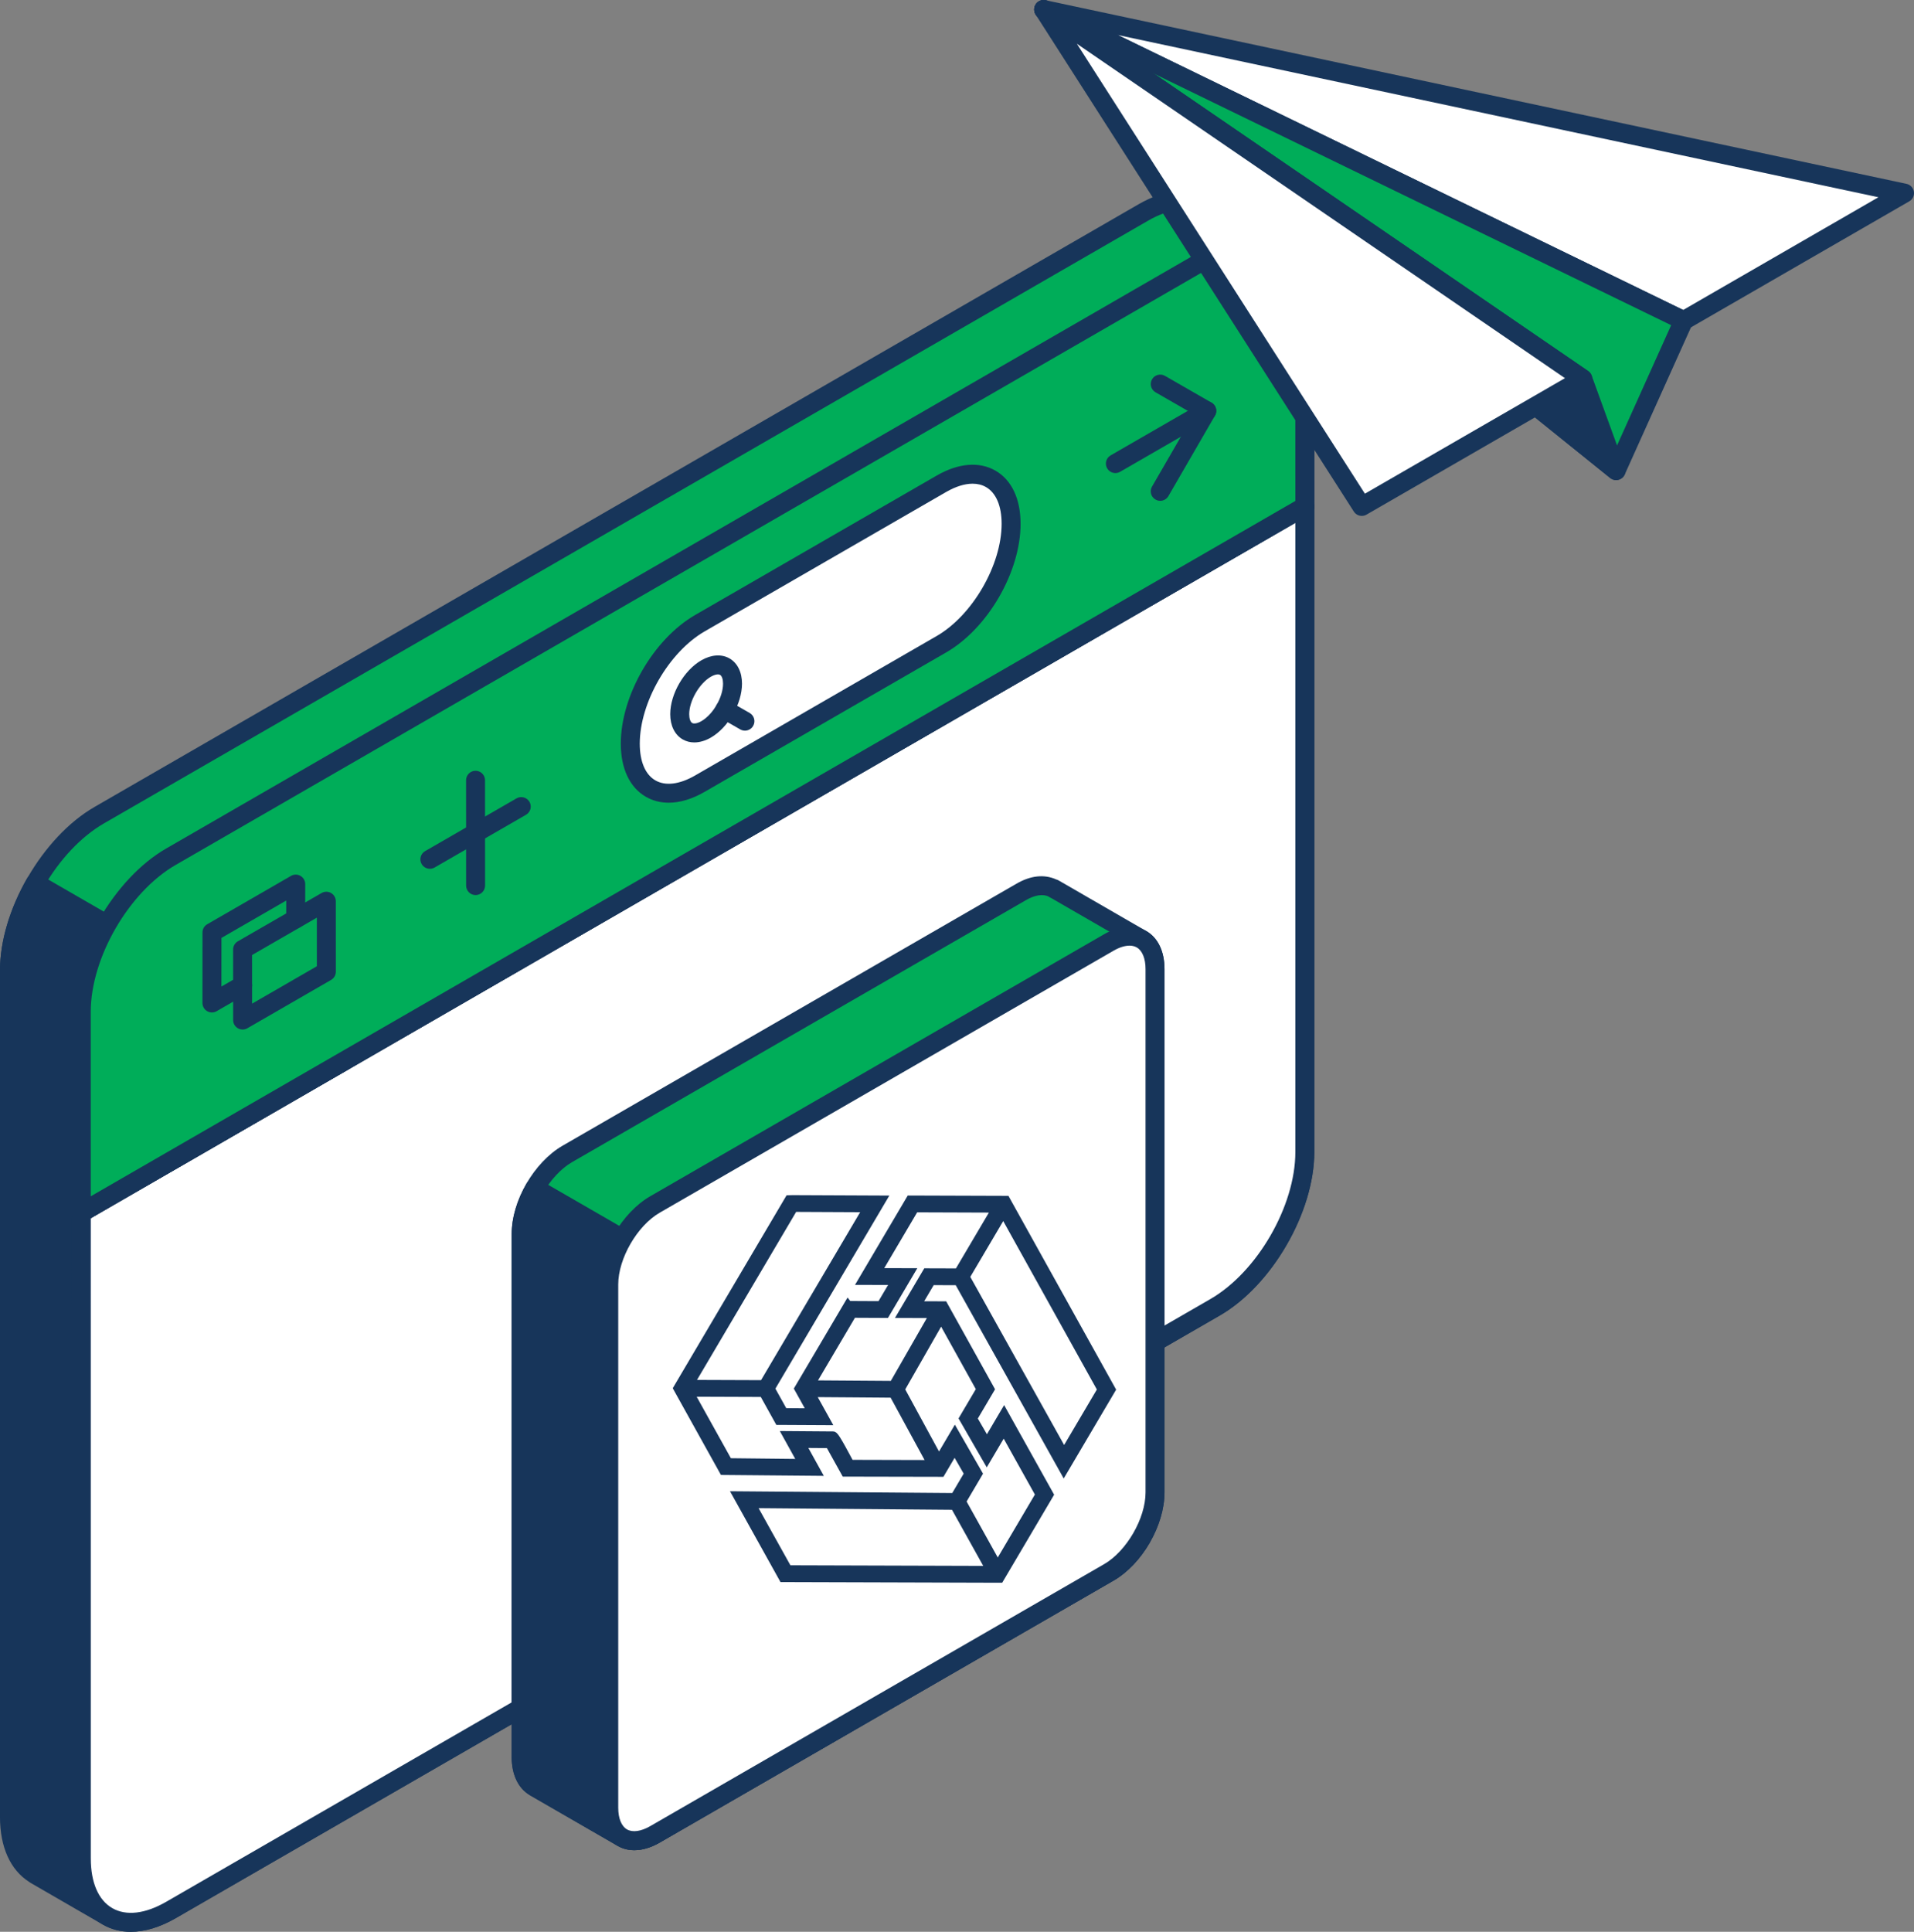 <svg width="440" height="444" viewBox="0 0 440 444" fill="none" xmlns="http://www.w3.org/2000/svg">
<rect x="0" y="0" width="440" height="444" fill="#808080" stroke="none"/>
<g clip-path="url(#clip0_1360_1121)">
<path d="M283.452 106.87L299.962 116.394V264.801C299.951 277.934 290.719 293.892 279.33 300.465L39.31 438.986C33.61 442.277 28.462 442.594 24.721 440.462L8.097 430.859L8.108 430.837C4.453 428.659 2.182 424.105 2.182 417.627V269.209L283.452 106.87Z" fill="#17355A"/>
<path d="M30.065 444C33.284 444 36.8 442.95 40.398 440.874L280.419 302.35C292.387 295.445 302.128 278.602 302.138 264.804V116.394C302.138 115.616 301.724 114.897 301.047 114.507L284.537 104.985C283.867 104.595 283.026 104.595 282.358 104.985L1.086 267.319C0.409 267.707 -0.005 268.428 -0.005 269.207V417.624C-0.005 424.501 2.368 429.774 6.683 432.521C6.78 432.601 6.888 432.679 7.001 432.741L23.624 442.344C25.561 443.451 27.735 444 30.062 444H30.065ZM297.783 117.655V264.801C297.772 277.212 289.006 292.365 278.242 298.577L38.222 437.096C33.413 439.883 29.006 440.411 25.801 438.566L9.474 429.133C9.401 429.071 9.315 429.015 9.229 428.963C6.091 427.097 4.364 423.066 4.364 417.624V270.464L283.452 109.388L297.78 117.655H297.783Z" fill="#17355A"/>
<path d="M299.962 116.394V264.801C299.951 277.934 290.719 293.892 279.33 300.465L39.31 438.986C27.916 445.57 18.684 440.257 18.689 427.148L18.684 278.731L299.962 116.394Z" fill="white"/>
<path d="M30.073 444C33.287 444 36.8 442.95 40.401 440.868L280.421 302.35C292.39 295.445 302.13 278.602 302.141 264.804V116.394C302.141 115.616 301.726 114.897 301.05 114.507C300.379 114.116 299.539 114.116 298.871 114.507L17.593 276.841C16.917 277.228 16.502 277.95 16.502 278.728L16.507 427.146C16.502 434.29 19.029 439.683 23.616 442.328C25.553 443.445 27.732 444.003 30.07 444.003L30.073 444ZM297.783 120.167V264.801C297.772 277.212 289.006 292.365 278.242 298.577L38.222 437.096C33.408 439.888 28.996 440.405 25.801 438.555C22.622 436.721 20.874 432.669 20.874 427.148L20.869 279.988L297.783 120.167Z" fill="#17355A"/>
<path d="M22.816 187.355L262.834 48.837C268.523 45.557 273.66 45.239 277.391 47.372L277.402 47.361L293.979 56.94C297.669 59.107 299.951 63.682 299.951 70.207L299.962 116.392L18.684 278.726L2.182 269.204V223.019C2.182 209.897 11.419 193.929 22.819 187.355H22.816Z" fill="#00AD59"/>
<path d="M18.684 280.907C19.058 280.907 19.438 280.81 19.775 280.613L301.05 118.279C301.726 117.892 302.141 117.17 302.141 116.392L302.13 70.207C302.13 63.112 299.628 57.731 295.086 55.06L278.492 45.471C278.406 45.422 278.317 45.377 278.226 45.339C273.668 42.864 267.82 43.441 261.745 46.944L21.731 185.465C9.751 192.372 0.003 209.216 0.003 223.017V269.201C0.003 269.979 0.418 270.698 1.094 271.089L17.598 280.611C17.932 280.807 18.315 280.904 18.689 280.904L18.684 280.907ZM297.783 115.137L18.684 276.211L4.361 267.946V223.019C4.361 210.608 13.127 195.458 23.907 189.243L263.922 50.722C268.725 47.951 273.129 47.434 276.305 49.263C276.378 49.303 276.453 49.341 276.531 49.373L292.888 58.825C296.034 60.672 297.772 64.716 297.772 70.207L297.783 115.134V115.137Z" fill="#17355A"/>
<path d="M18.684 278.728L2.182 269.206V223.022C2.182 216.53 4.453 209.356 8.122 202.955L79.051 243.897L18.684 278.731V278.728Z" fill="#17355A"/>
<path d="M18.684 280.907C19.058 280.907 19.438 280.81 19.775 280.613L80.14 245.779C80.816 245.391 81.231 244.669 81.231 243.891C81.231 243.113 80.816 242.394 80.14 242.004L9.207 201.062C8.709 200.771 8.116 200.693 7.551 200.847C6.988 200.997 6.516 201.364 6.228 201.864C2.214 208.874 -1.32485e-05 216.384 -1.32485e-05 223.017V269.201C-1.32485e-05 269.979 0.415 270.698 1.091 271.089L17.596 280.611C17.93 280.807 18.312 280.904 18.687 280.904L18.684 280.907ZM74.69 243.894L18.684 276.21L4.361 267.946V223.019C4.361 217.728 5.986 211.736 8.965 205.958L74.69 243.894Z" fill="#17355A"/>
<path d="M18.679 232.541C18.684 219.419 27.921 203.45 39.321 196.891L279.33 58.359C290.73 51.775 299.951 57.088 299.951 70.207L299.962 116.392L18.684 278.726L18.679 232.541Z" fill="#00AD59"/>
<path d="M18.684 280.907C19.058 280.907 19.438 280.81 19.775 280.613L301.05 118.279C301.726 117.892 302.141 117.17 302.141 116.392L302.13 70.207C302.13 63.055 299.604 57.659 295.016 55.012C290.423 52.365 284.462 52.879 278.239 56.471L38.23 195.003C26.251 201.897 16.502 218.735 16.497 232.541L16.502 278.726C16.502 279.504 16.917 280.223 17.593 280.613C17.927 280.81 18.31 280.907 18.684 280.907ZM297.783 115.137L20.866 274.953L20.861 232.541C20.866 220.127 29.637 204.98 40.412 198.779L280.421 60.246C285.235 57.468 289.642 56.945 292.837 58.79C296.015 60.623 297.769 64.681 297.769 70.207L297.78 115.134L297.783 115.137Z" fill="#17355A"/>
<path d="M144.895 170.921C144.895 181.103 152.05 185.223 160.893 180.115L216.428 148.062C225.274 142.954 232.437 130.559 232.437 120.391C232.437 110.209 225.277 106.089 216.428 111.186L160.893 143.239C152.052 148.347 144.895 160.729 144.895 170.924V170.921Z" fill="white"/>
<path d="M153.723 184.496C156.3 184.496 159.11 183.661 161.982 182.002L217.516 149.95C227.106 144.413 234.616 131.428 234.616 120.391C234.616 114.666 232.572 110.325 228.854 108.181C225.124 106.027 220.326 106.426 215.337 109.299L159.802 141.351C150.221 146.888 142.713 159.878 142.713 170.921C142.713 176.654 144.763 180.99 148.475 183.133C150.054 184.043 151.823 184.496 153.72 184.496H153.723ZM223.58 111.173C224.728 111.173 225.773 111.431 226.675 111.954C228.986 113.287 230.258 116.284 230.258 120.391C230.258 129.856 223.564 141.427 215.337 146.177L159.802 178.23C156.22 180.298 152.968 180.699 150.657 179.358C148.346 178.028 147.074 175.03 147.074 170.921C147.074 161.445 153.763 149.874 161.982 145.124L217.516 113.071C219.709 111.811 221.775 111.173 223.58 111.173Z" fill="#17355A"/>
<path d="M159.608 170.638C160.834 170.638 162.146 170.261 163.434 169.516C167.437 167.192 170.575 161.752 170.575 157.131C170.58 154.503 169.535 152.392 167.719 151.339C165.896 150.289 163.531 150.44 161.241 151.759C157.222 154.072 154.075 159.514 154.075 164.146C154.075 166.782 155.121 168.899 156.947 169.949C157.747 170.41 158.649 170.638 159.603 170.638H159.608ZM165.042 155.001C165.241 155.001 165.405 155.039 165.535 155.114C165.955 155.357 166.216 156.127 166.216 157.129C166.216 160.236 163.94 164.184 161.244 165.746C160.376 166.252 159.557 166.416 159.126 166.171C158.701 165.926 158.439 165.151 158.439 164.146C158.439 161.087 160.767 157.064 163.423 155.534C164.032 155.184 164.603 155.001 165.042 155.001Z" fill="#17355A"/>
<path d="M171.248 167.935C172.002 167.935 172.735 167.544 173.139 166.839C173.74 165.797 173.379 164.464 172.334 163.866L167.706 161.211C166.666 160.613 165.333 160.966 164.732 162.016C164.131 163.058 164.495 164.391 165.537 164.989L170.165 167.644C170.505 167.841 170.882 167.932 171.251 167.932L171.248 167.935Z" fill="#17355A"/>
<path d="M266.715 115.11C267.464 115.11 268.197 114.722 268.601 114.022L279.309 95.52C279.597 95.019 279.678 94.421 279.53 93.864C279.376 93.303 279.012 92.827 278.509 92.539L267.806 86.386C266.766 85.788 265.433 86.143 264.832 87.188C264.232 88.233 264.593 89.563 265.638 90.164L274.444 95.226L264.832 111.835C264.224 112.88 264.582 114.21 265.627 114.814C265.966 115.013 266.344 115.107 266.718 115.107L266.715 115.11Z" fill="#17355A"/>
<path d="M256.406 108.731C256.775 108.731 257.15 108.636 257.497 108.437L278.514 96.314C279.559 95.714 279.917 94.381 279.314 93.338C278.7 92.296 277.377 91.946 276.335 92.541L255.318 104.664C254.273 105.265 253.915 106.598 254.518 107.64C254.927 108.337 255.66 108.731 256.409 108.731H256.406Z" fill="#17355A"/>
<path d="M98.818 199.683C99.187 199.683 99.562 199.589 99.909 199.39L120.921 187.267C121.966 186.666 122.324 185.331 121.721 184.291C121.106 183.252 119.784 182.896 118.741 183.494L97.73 195.617C96.685 196.218 96.326 197.553 96.93 198.593C97.339 199.29 98.072 199.683 98.821 199.683H98.818Z" fill="#17355A"/>
<path d="M109.332 205.721C110.536 205.721 111.511 204.743 111.511 203.542L111.5 179.331C111.5 178.127 110.523 177.152 109.321 177.152C108.117 177.152 107.142 178.13 107.142 179.331L107.153 203.542C107.153 204.746 108.128 205.721 109.332 205.721Z" fill="#17355A"/>
<path d="M55.772 236.629C56.146 236.629 56.526 236.532 56.863 236.335L76.115 225.222C76.791 224.834 77.206 224.113 77.206 223.334L77.201 207.137C77.201 206.356 76.786 205.64 76.11 205.249C75.439 204.859 74.612 204.859 73.93 205.249L54.678 216.349C54.002 216.737 53.587 217.459 53.587 218.237L53.593 234.445C53.593 235.226 54.007 235.942 54.684 236.333C55.017 236.529 55.4 236.626 55.775 236.626L55.772 236.629ZM72.842 222.08L57.951 230.675L57.946 219.5L72.837 210.91L72.842 222.08Z" fill="#17355A"/>
<path d="M48.722 232.7C49.097 232.7 49.477 232.603 49.813 232.406L56.857 228.343C57.903 227.742 58.261 226.409 57.657 225.367C57.051 224.331 55.721 223.978 54.678 224.57L50.901 226.746L50.912 215.571L65.803 206.975L65.798 211.187C65.798 212.391 66.768 213.365 67.972 213.368H67.977C69.181 213.368 70.156 212.396 70.156 211.192L70.167 203.203C70.167 202.424 69.752 201.706 69.076 201.312C68.406 200.922 67.565 200.922 66.897 201.312L47.639 212.426C46.963 212.813 46.548 213.532 46.548 214.311L46.538 230.519C46.538 231.3 46.952 232.019 47.629 232.409C47.963 232.606 48.345 232.703 48.719 232.703L48.722 232.7Z" fill="#17355A"/>
<path d="M130.43 265.208L234.765 204.994C237.676 203.302 240.316 203.144 242.234 204.221L242.264 204.242H242.275L262.373 215.843H262.368C264.315 216.944 265.525 219.327 265.525 222.72V343.025C265.525 349.778 260.767 358.008 254.903 361.39L150.568 421.604C147.656 423.284 145.016 423.454 143.096 422.363L143.09 422.374L143.066 422.352C143.066 422.352 143.055 422.352 143.044 422.342L122.96 410.752V410.741C121.018 409.65 119.808 407.267 119.808 403.864L119.813 283.583C119.803 276.819 124.565 268.601 130.43 265.208Z" fill="#00AD59"/>
<path d="M145.819 425.244C147.659 425.244 149.639 424.655 151.656 423.497L255.991 363.28C262.559 359.491 267.704 350.597 267.704 343.027V222.723C267.704 218.678 266.15 215.479 263.44 213.95L243.366 202.357C243.201 202.26 243.026 202.188 242.838 202.139C239.993 200.863 236.866 201.256 233.668 203.108L129.339 263.32C122.758 267.125 117.621 276.03 117.631 283.586L117.626 403.864C117.626 407.819 119.102 410.956 121.686 412.524C121.742 412.564 121.804 412.602 121.866 412.642L141.951 424.232C141.951 424.232 141.98 424.243 141.991 424.248C142.042 424.278 142.094 424.305 142.145 424.334C143.263 424.935 144.507 425.242 145.819 425.242V425.244ZM241.588 206.367L261.282 217.733C262.599 218.479 263.343 220.297 263.343 222.726V343.03C263.343 348.981 258.976 356.529 253.809 359.507L149.474 419.719C147.379 420.933 145.45 421.194 144.173 420.473C144.127 420.451 144.087 420.427 144.044 420.405L124.218 408.969C124.156 408.923 124.094 408.883 124.024 408.845C122.731 408.118 121.985 406.303 121.985 403.869L121.99 283.589C121.979 277.643 126.346 270.092 131.515 267.101L235.85 206.887C237.922 205.683 239.858 205.397 241.165 206.127C241.324 206.254 241.453 206.329 241.585 206.372L241.588 206.367Z" fill="#17355A"/>
<path d="M262.373 353.527C260.455 356.831 257.815 359.701 254.903 361.392L150.568 421.607C147.656 423.287 145.016 423.457 143.096 422.366L143.09 422.377L143.066 422.355C143.066 422.355 143.055 422.355 143.044 422.344L122.96 410.755V410.744C121.018 409.653 119.808 407.27 119.808 403.866L119.813 283.586C119.808 280.182 121.018 276.412 122.96 273.065L262.376 353.529L262.373 353.527Z" fill="#17355A"/>
<path d="M145.819 425.245C147.659 425.245 149.639 424.655 151.656 423.497L255.991 363.28C259.143 361.449 262.077 358.377 264.259 354.623C264.55 354.119 264.628 353.524 264.479 352.967C264.331 352.407 263.962 351.93 263.464 351.642L124.048 271.178C123.032 270.577 121.68 270.925 121.074 271.972C118.849 275.807 117.629 279.932 117.634 283.589L117.629 403.866C117.629 407.822 119.105 410.959 121.688 412.526C121.745 412.567 121.807 412.604 121.869 412.645L141.953 424.235C141.953 424.235 141.983 424.246 141.994 424.251C142.045 424.281 142.096 424.307 142.147 424.337C143.265 424.938 144.51 425.245 145.822 425.245H145.819ZM259.307 354.273C257.702 356.532 255.792 358.352 253.807 359.507L149.477 419.716C147.381 420.931 145.453 421.192 144.176 420.47C144.13 420.449 144.09 420.424 144.047 420.403L124.22 408.966C124.158 408.921 124.097 408.88 124.026 408.843C122.733 408.116 121.987 406.301 121.987 403.866L121.993 283.586C121.987 281.265 122.634 278.664 123.838 276.087L259.307 354.275V354.273Z" fill="#17355A"/>
<path d="M139.944 295.208C139.944 288.444 144.701 280.226 150.571 276.833L254.9 216.618C260.765 213.225 265.522 215.972 265.522 222.726V343.03C265.522 349.784 260.765 358.013 254.9 361.395L150.565 421.609C144.701 424.991 139.944 422.269 139.944 415.491V295.211V295.208Z" fill="white"/>
<path d="M145.808 425.245C147.648 425.245 149.636 424.66 151.656 423.497L255.991 363.28C262.559 359.491 267.704 350.597 267.704 343.027V222.723C267.704 218.646 266.212 215.539 263.502 213.977C260.794 212.42 257.346 212.681 253.809 214.728L149.48 274.942C142.912 278.742 137.762 287.642 137.762 295.206V415.486C137.762 419.565 139.249 422.676 141.956 424.237C143.12 424.908 144.421 425.242 145.806 425.242L145.808 425.245ZM259.652 217.345C260.283 217.345 260.851 217.483 261.322 217.757C262.605 218.495 263.343 220.308 263.343 222.726V343.03C263.343 348.981 258.976 356.529 253.809 359.507L149.474 419.719C147.357 420.939 145.42 421.2 144.138 420.467C142.856 419.73 142.123 417.915 142.123 415.491V295.211C142.123 289.26 146.49 281.709 151.662 278.723L255.991 218.509C257.319 217.741 258.58 217.348 259.652 217.348V217.345Z" fill="#17355A"/>
<path d="M387.027 73.705L239.926 2.187L437.821 44.386L387.027 73.705Z" fill="white"/>
<path d="M387.027 75.884C387.401 75.884 387.781 75.787 388.118 75.59L438.912 46.273C439.696 45.821 440.116 44.938 439.973 44.047C439.83 43.155 439.162 42.444 438.276 42.256L240.378 0.054C239.271 -0.196 238.221 0.436 237.862 1.476C237.504 2.518 237.975 3.662 238.969 4.147L386.073 75.666C386.375 75.811 386.704 75.884 387.027 75.884ZM431.819 45.334L386.941 71.239L256.967 8.049L431.819 45.334Z" fill="#17355A"/>
<path d="M387.027 73.705L239.926 2.187L371.516 108.165L387.027 73.705Z" fill="#00AD59"/>
<path d="M371.516 110.344C371.686 110.344 371.856 110.325 372.023 110.284C372.68 110.128 373.227 109.673 373.504 109.059L389.015 74.599C389.497 73.525 389.045 72.262 387.981 71.745L240.879 0.224C239.88 -0.253 238.676 0.078 238.086 1.018C237.491 1.952 237.695 3.186 238.557 3.88L370.151 109.859C370.541 110.174 371.026 110.341 371.519 110.341L371.516 110.344ZM384.172 74.739L370.689 104.697L256.288 12.562L384.172 74.739Z" fill="#17355A"/>
<path d="M239.926 2.187L363.853 87.075L371.516 108.165L239.926 2.187Z" fill="#17355A"/>
<path d="M371.516 110.344C371.958 110.344 372.403 110.206 372.782 109.937C373.577 109.366 373.9 108.34 373.566 107.419L365.903 86.329C365.749 85.901 365.461 85.532 365.086 85.273L241.157 0.388C240.198 -0.264 238.881 -0.057 238.178 0.886C237.48 1.826 237.644 3.148 238.557 3.883L370.151 109.862C370.549 110.182 371.037 110.344 371.519 110.344H371.516ZM362.042 88.478L366.8 101.568L285.122 35.79L362.042 88.478Z" fill="#17355A"/>
<path d="M239.926 2.187L363.853 87.075L313.053 116.394L239.926 2.187Z" fill="white"/>
<path d="M313.053 118.573C313.428 118.573 313.802 118.479 314.144 118.279L364.944 88.96C365.59 88.586 366.005 87.904 366.035 87.158C366.064 86.41 365.706 85.699 365.086 85.273L241.157 0.388C240.295 -0.194 239.153 -0.097 238.409 0.619C237.666 1.344 237.528 2.485 238.091 3.361L311.219 117.568C311.634 118.215 312.332 118.573 313.053 118.573ZM359.766 86.916L313.77 113.465L247.549 10.05L359.766 86.919V86.916Z" fill="#17355A"/>
<path d="M231.236 275.348L230.175 275.347L230.174 275.347L209.249 275.278L208.962 275.277L208.816 275.524L197.874 294.063L197.43 294.815L198.303 294.817L205.033 294.833L202.248 299.55C202.134 299.55 201.99 299.55 201.822 299.549C201.067 299.547 199.832 299.544 198.618 299.539C197.695 299.535 196.783 299.53 196.101 299.524C195.759 299.521 195.477 299.517 195.279 299.513C195.252 299.513 195.227 299.512 195.204 299.512L194.894 299.112L194.52 299.746L183.209 318.911L183.064 319.156L183.201 319.405C183.445 319.852 185.05 322.735 185.859 324.187L180.448 324.145L177.676 319.157L203.129 276.033L203.572 275.283L202.7 275.279L182.249 275.188L182.241 275.188L182.234 275.188L181.393 275.21L181.116 275.217L180.975 275.455L155.376 318.827L155.231 319.074L155.369 319.324L155.883 320.253L155.884 320.254L165.89 338.249L166.031 338.503L166.322 338.506L187.67 338.693L188.527 338.701L188.111 337.951L184.975 332.287L190.389 332.329L193.887 338.627L194.029 338.883L194.323 338.884L215.244 338.927L215.245 338.927L216.307 338.929L216.593 338.929L216.738 338.683L219.458 334.075L222.117 338.7L219.189 343.661L169.526 343.261L168.668 343.254L169.085 344.004L179.579 362.869L179.721 363.125L180.014 363.126L228.756 363.271L228.757 363.271L229.819 363.272L230.105 363.272L230.25 363.026L241.608 343.781L241.754 343.534L241.614 343.284L231.247 324.71L230.823 323.949L230.38 324.699L226.875 330.638L224.207 326.027L228.028 319.555L228.173 319.308L228.034 319.058L217.875 300.78L217.875 300.779L217.361 299.851L217.218 299.592L216.922 299.593C216.514 299.594 214.394 299.586 212.721 299.579C212.301 299.578 211.91 299.576 211.58 299.575L214.355 294.873L220.003 294.892L244.12 338.051L244.544 338.811L244.987 338.061L255.863 319.633L256.009 319.386L255.87 319.136L232.187 276.535L232.187 276.534L231.673 275.606L231.53 275.348L231.236 275.348ZM205.044 320.747L213.391 336.072L195.698 336.025C195.676 335.987 195.651 335.944 195.625 335.897C195.512 335.696 195.365 335.426 195.194 335.108C195.112 334.955 195.024 334.791 194.931 334.619C194.642 334.079 194.31 333.461 193.974 332.851C193.533 332.049 193.079 331.25 192.701 330.656C192.514 330.361 192.336 330.101 192.181 329.914C192.105 329.822 192.019 329.729 191.928 329.657C191.883 329.621 191.82 329.577 191.743 329.545C191.681 329.519 191.585 329.489 191.47 329.497L180.975 329.418L180.119 329.411L180.534 330.16L183.669 335.822L167.721 335.651L159.299 320.515L175.193 320.574L178.618 326.74L178.76 326.996L179.053 326.997L189.864 327.054L190.719 327.059L190.304 326.311L187.132 320.605C187.653 320.61 188.385 320.615 189.258 320.622C190.184 320.629 191.27 320.636 192.432 320.645C193.514 320.653 194.662 320.661 195.81 320.669C198.192 320.687 200.573 320.705 202.359 320.72C203.253 320.728 203.997 320.735 204.518 320.74C204.733 320.743 204.91 320.745 205.044 320.747ZM207.529 319.333C209.149 316.499 214.42 307.282 216.358 303.9L224.903 319.285L221.079 325.763L220.931 326.014L221.077 326.266L226.415 335.526L226.843 336.268L227.279 335.53L230.748 329.652L238.483 343.512L229.358 358.973L221.632 345.098L225.256 338.956L225.404 338.705L225.259 338.453L219.931 329.177L219.504 328.433L219.067 329.172L215.849 334.624L207.529 319.333ZM209.13 291.978L202.401 291.962L210.559 278.139L228.203 278.202L220.042 292.029L213.047 292.007L212.761 292.006L212.615 292.253L207.059 301.666L206.615 302.419L207.489 302.421L213.936 302.434C212.438 305.051 208.822 311.354 206.56 315.297C205.939 316.379 205.421 317.283 205.076 317.885L187.175 317.759L196.255 302.375L203.56 302.408L203.847 302.409L203.993 302.162L209.559 292.732L210.003 291.98L209.13 291.978ZM222.48 293.467L230.64 279.641L252.73 319.37L244.615 333.119L222.48 293.467ZM159.355 317.658L182.739 278.038L198.611 278.112L175.236 317.716L159.355 317.658ZM181.411 360.265L173.536 346.125L219.148 346.515L226.881 360.403L181.411 360.265Z" fill="#17355A" stroke="#17355A"/>
</g>
<defs>
<clipPath id="clip0_1360_1121">
<rect width="440" height="444" fill="white" transform="matrix(-1 0 0 1 440 0)"/>
</clipPath>
</defs>
</svg>
